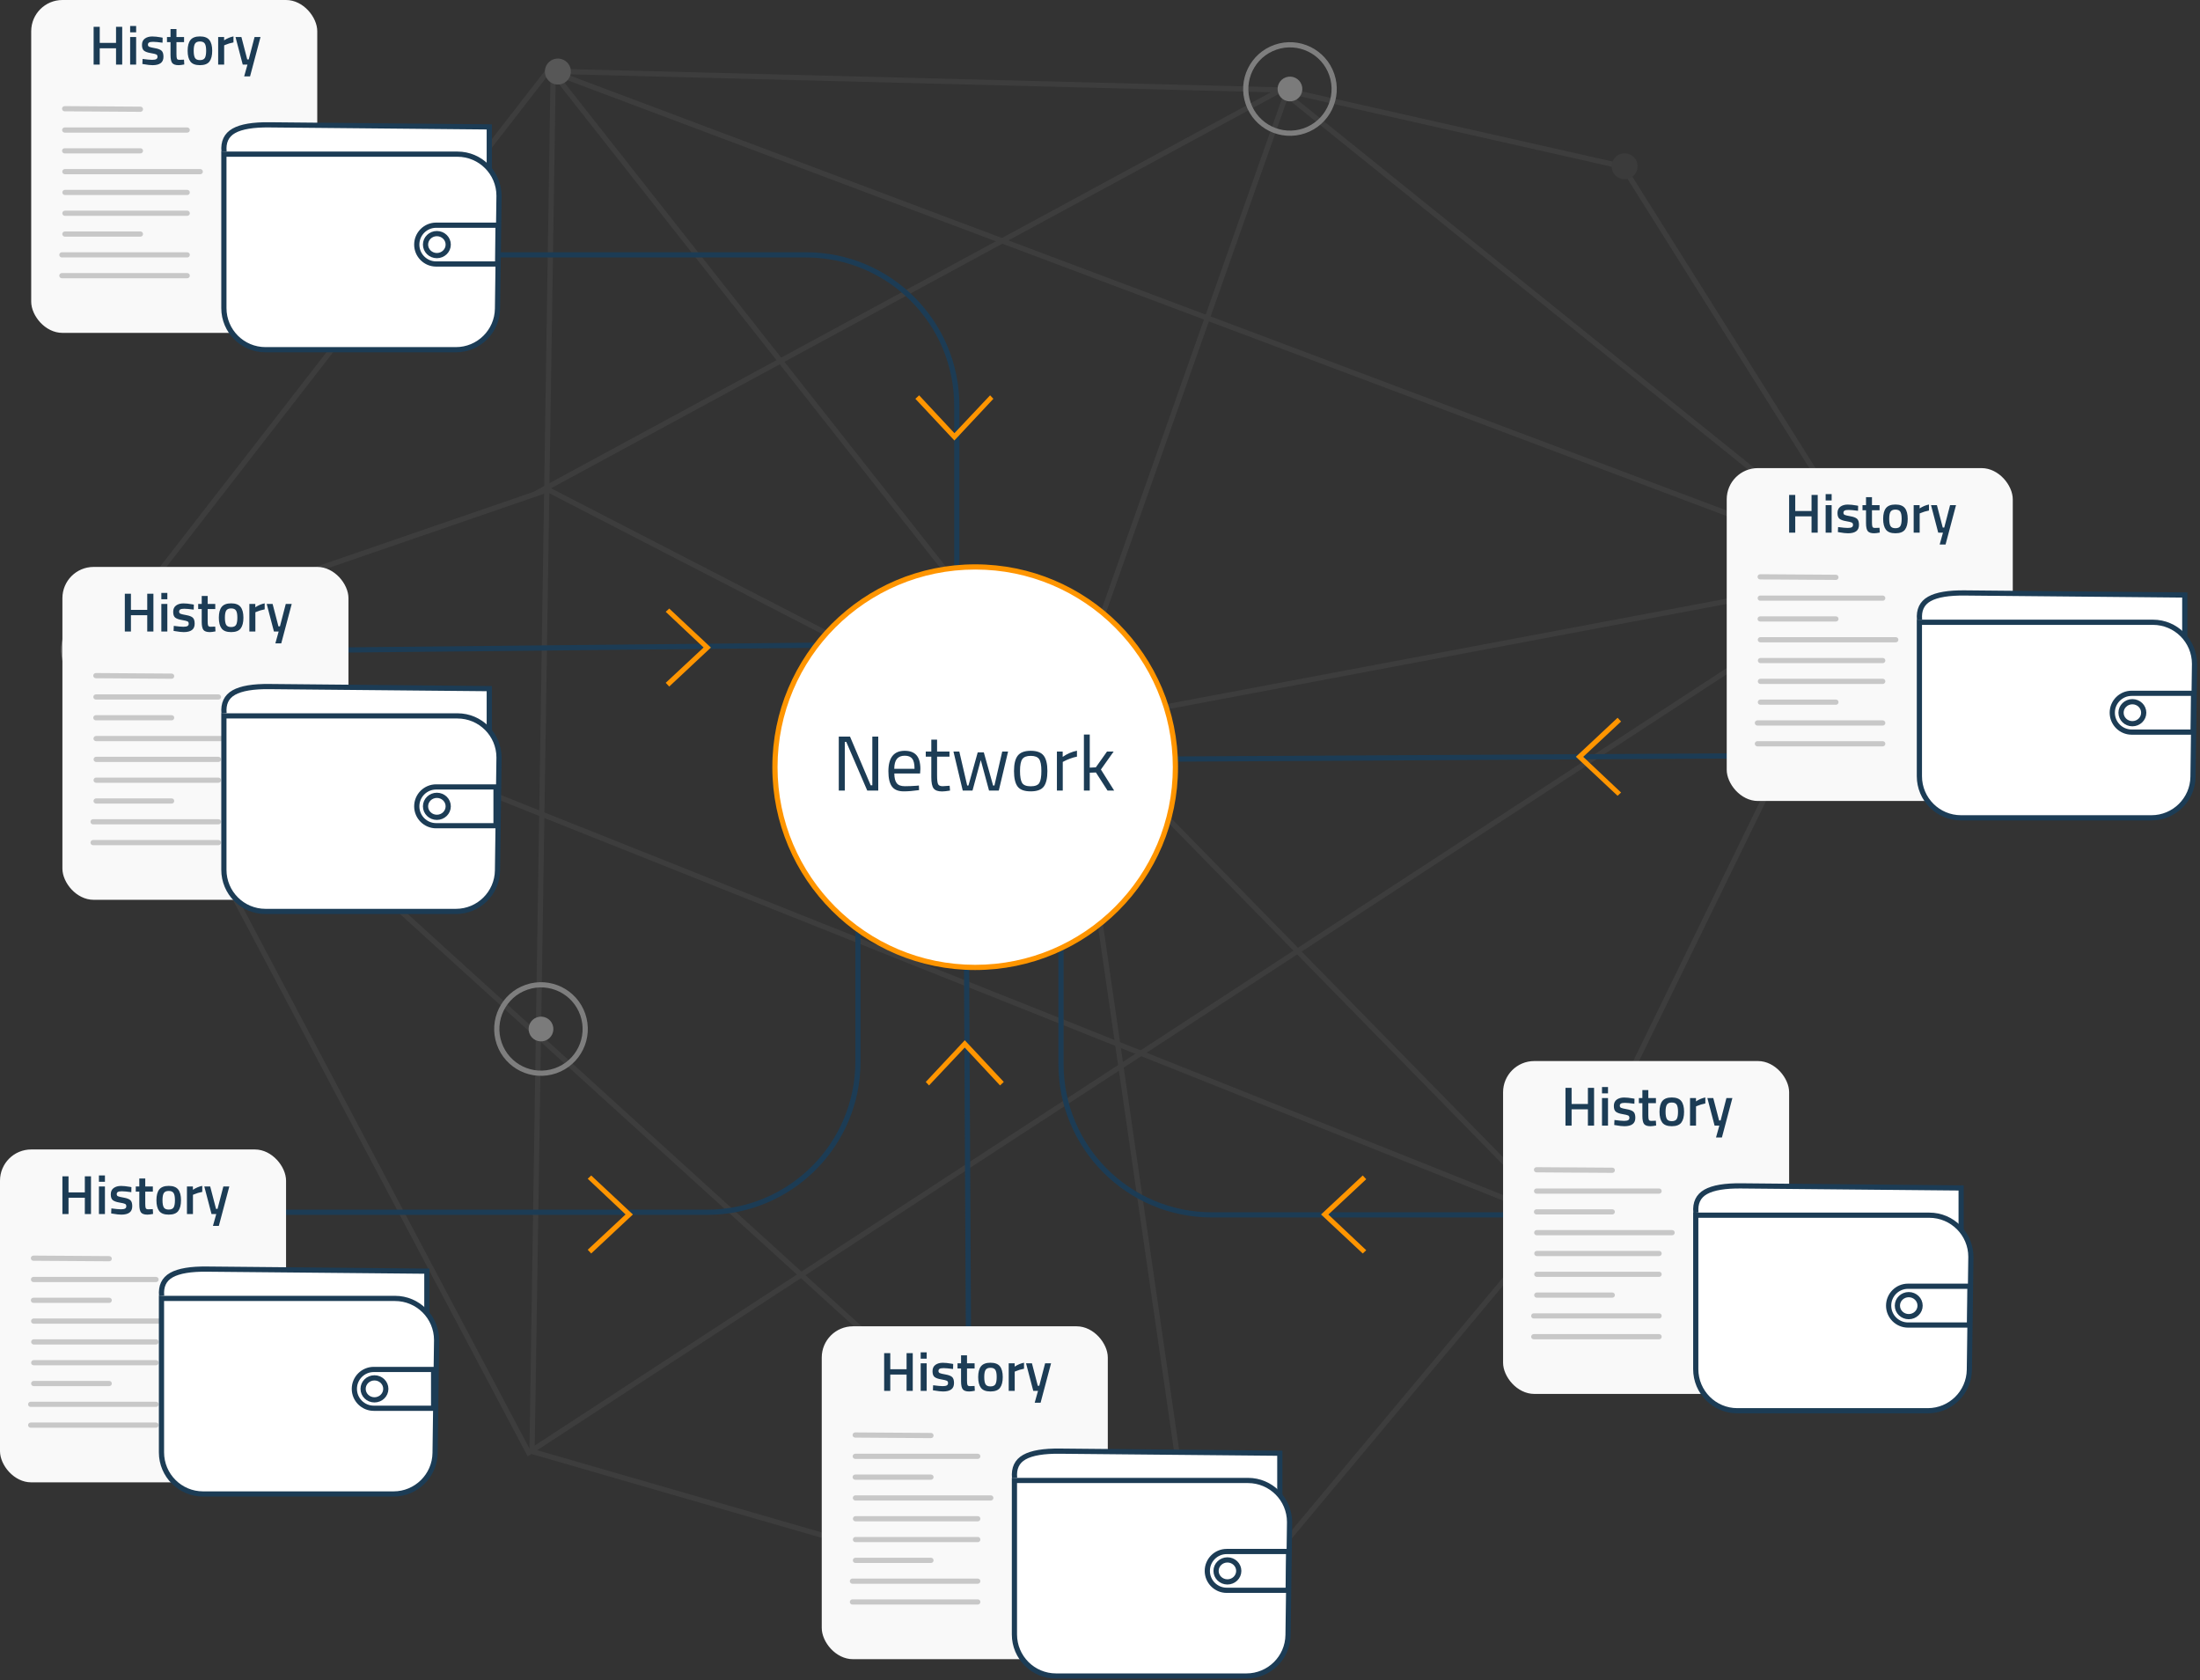 <?xml version="1.0" encoding="UTF-8"?>
<svg width="423px" height="323px" viewBox="0 0 423 323" version="1.1" xmlns="http://www.w3.org/2000/svg" xmlns:xlink="http://www.w3.org/1999/xlink">
    <rect x="0" y="0" width="423" height="323" fill="#333333" stroke="none"/>
    <!-- Generator: Sketch 49 (51002) - http://www.bohemiancoding.com/sketch -->
    <title>Illustration/ Understanding Bitcoin traceability</title>
    <desc>Created with Sketch.</desc>
    <defs></defs>
    <g id="Protect-your-privacy" stroke="none" stroke-width="1" fill="none" fill-rule="evenodd">
        <g id="22.01.18-Bitcoin.org_Protect-your-privacy-Desktop-1200px--" transform="translate(-250, -843)">
            <g id="//body" transform="translate(215, 668)">
                <g id="1">
                    <g id="Illustration/-Understanding-Bitcoin-traceability" transform="translate(0, 158)">
                        <g id="siatka" opacity="0.5" stroke-width="1" fill-rule="evenodd" transform="translate(239.771, 169.574) rotate(-199) translate(-239.771, -169.574) translate(66.271, 4.074)">
                            <g id="Group-8" opacity="0.2" transform="translate(12, 1)">
                                <path d="" id="Path-2" stroke="#979797"></path>
                                <polyline id="Path-5" stroke="#979797" points="327.307 250.73 300.262 78.266 0 153.762 156.025 176.619 189.311 1.385"></polyline>
                                <polyline id="Path-6" stroke="#979797" points="156.719 176.619 209.421 327.611 299.569 78.266"></polyline>
                                <polyline id="Path-8" stroke="#979797" points="156.719 178.004 76.973 278.434 208.727 327.611"></polyline>
                                <polyline id="Path-9" stroke="#979797" points="155.332 176.619 98.469 56.795 191.391 0.693"></polyline>
                                <polygon id="Path-10" stroke="#979797" points="78.359 279.127 20.832 243.557 0 154.455"></polygon>
                                <circle id="Oval-2" fill="#7B7B7B" cx="20.5" cy="243.5" r="2.5"></circle>
                                <polyline id="Path-11" stroke="#979797" points="299.569 78.266 188.271 0 326.613 252.115 210.114 328.303 0 154.455 98.469 56.102 325.92 252.115"></polyline>
                                <polyline id="Path-13" stroke="#979797" points="328 252.115 236.465 252.115 162.96 175.234"></polyline>
                                <path d="M76.973,279.127 L239.239,252.115" id="Path-14" stroke="#979797"></path>
                            </g>
                            <g id="dots" transform="translate(101, 49)">
                                <circle id="Oval-2" fill="#C4C4C4" cx="8.5" cy="8.5" r="2.38"></circle>
                                <circle id="Oval-2" stroke="#CACACA" cx="8.5" cy="8.5" r="8.5"></circle>
                            </g>
                            <g id="dots" transform="translate(330, 243)">
                                <circle id="Oval-2" fill="#C4C4C4" cx="8.5" cy="8.5" r="2.38"></circle>
                                <circle id="Oval-2" stroke="#CACACA" cx="8.5" cy="8.5" r="8.5"></circle>
                            </g>
                            <g id="dots" transform="translate(275, 147)">
                                <circle id="Oval-2" fill="#C4C4C4" cx="8.5" cy="8.5" r="2.38"></circle>
                                <circle id="Oval-2" stroke="#CACACA" cx="8.5" cy="8.5" r="8.5"></circle>
                            </g>
                            <g id="dots" transform="translate(80, 271)">
                                <circle id="Oval-2" fill="#C4C4C4" cx="8.5" cy="8.5" r="2.38"></circle>
                                <circle id="Oval-2" stroke="#CACACA" cx="8.5" cy="8.5" r="8.5"></circle>
                            </g>
                            <circle id="Oval-2" fill="#7B7B7B" cx="220.5" cy="328.5" r="2.5"></circle>
                            <circle id="Oval-2" fill="#7B7B7B" cx="200.5" cy="2.5" r="2.5"></circle>
                            <g id="Group-7" transform="translate(0, 143)">
                                <circle id="Oval-2" fill="#FF7E00" cx="12.5" cy="12.5" r="3.929"></circle>
                                <circle id="Oval-2" stroke="#FF7E00" cx="12.5" cy="12.5" r="12.5"></circle>
                            </g>
                        </g>
                        <path d="M220.848,202.973 L221.322,296.834" id="Path-42" stroke="#1C3C55" stroke-width="1"></path>
                        <polygon id="Path-41" fill="#1C3C55" fill-rule="nonzero" points="84.005 142.641 83.995 141.641 196.403 140.5 196.413 141.5"></polygon>
                        <path d="M77.433,66.5 L77.433,65.5 L189.964,65.5 C206.256,65.5 219.464,78.708 219.464,95 L219.464,133.783 L218.464,133.783 L218.464,95 C218.464,79.26 205.704,66.5 189.964,66.5 L77.433,66.5 Z" id="Path-40" fill="#1C3C55" fill-rule="nonzero"></path>
                        <path d="M328.779,200.04 C345.072,200.04 358.279,213.248 358.279,229.54 L358.279,259.115 L357.279,259.115 L357.279,229.54 C357.279,213.8 344.519,201.04 328.779,201.04 L238.5,201.04 L238.5,192 L239.5,192 L239.5,200.04 L328.779,200.04 Z" id="Path-40-Copy" fill="#1C3C55" fill-rule="nonzero" transform="translate(298.39, 225.558) scale(-1, -1) translate(-298.39, -225.558) "></path>
                        <path d="M83.944,192.5 L83.944,191.5 L170.964,191.5 C187.256,191.5 200.464,204.708 200.464,221 L200.464,250.575 L199.464,250.575 L199.464,221 C199.464,205.26 186.704,192.5 170.964,192.5 L83.944,192.5 Z" id="Path-40-Copy-2" fill="#1C3C55" fill-rule="nonzero" transform="translate(142.204, 221.037) scale(1, -1) translate(-142.204, -221.037) "></path>
                        <polygon id="Path-41" fill="#1C3C55" fill-rule="nonzero" points="224.996 163.641 224.99 162.641 426.94 161.5 426.945 162.5"></polygon>
                        <circle id="Oval-2-Copy-6" fill="#FFFFFF" fill-rule="evenodd" cx="222.5" cy="164.5" r="38.5"></circle>
                        <path d="M222.5,203.5 C200.961,203.5 183.5,186.039 183.5,164.5 C183.5,142.961 200.961,125.5 222.5,125.5 C244.039,125.5 261.5,142.961 261.5,164.5 C261.5,186.039 244.039,203.5 222.5,203.5 Z M222.5,202.5 C243.487,202.5 260.5,185.487 260.5,164.5 C260.5,143.513 243.487,126.5 222.5,126.5 C201.513,126.5 184.5,143.513 184.5,164.5 C184.5,185.487 201.513,202.5 222.5,202.5 Z" id="Oval-2-Copy-6" fill="#FF9500" fill-rule="nonzero"></path>
                        <path d="M196.275,169 L196.275,158.62 L198.435,158.62 L202.41,167.98 L202.725,167.98 L202.725,158.62 L203.865,158.62 L203.865,169 L201.75,169 L197.715,159.64 L197.43,159.64 L197.43,169 L196.275,169 Z M211.245,168.07 L211.68,168.025 L211.71,168.91 C210.57,169.07 209.595,169.15 208.785,169.15 C207.705,169.15 206.94,168.838 206.49,168.213 C206.04,167.587 205.815,166.615 205.815,165.295 C205.815,162.665 206.86,161.35 208.95,161.35 C209.96,161.35 210.715,161.632 211.215,162.197 C211.715,162.763 211.965,163.65 211.965,164.86 L211.905,165.715 L206.955,165.715 C206.955,166.545 207.105,167.16 207.405,167.56 C207.705,167.96 208.227,168.16 208.972,168.16 C209.718,168.16 210.475,168.13 211.245,168.07 Z M210.84,164.815 C210.84,163.895 210.693,163.245 210.398,162.865 C210.102,162.485 209.623,162.295 208.958,162.295 C208.292,162.295 207.793,162.495 207.458,162.895 C207.122,163.295 206.95,163.935 206.94,164.815 L210.84,164.815 Z M217.56,162.475 L215.175,162.475 L215.175,166.06 C215.175,166.92 215.237,167.485 215.363,167.755 C215.488,168.025 215.785,168.16 216.255,168.16 L217.59,168.07 L217.665,169 C216.995,169.11 216.485,169.165 216.135,169.165 C215.355,169.165 214.815,168.975 214.515,168.595 C214.215,168.215 214.065,167.49 214.065,166.42 L214.065,162.475 L213,162.475 L213,161.5 L214.065,161.5 L214.065,159.205 L215.175,159.205 L215.175,161.5 L217.56,161.5 L217.56,162.475 Z M218.325,161.5 L219.45,161.5 L220.965,168.025 L221.205,168.025 L222.99,161.65 L224.16,161.65 L225.945,168.025 L226.2,168.025 L227.7,161.5 L228.825,161.5 L227.04,169 L225.165,169 L223.575,163.135 L221.985,169 L220.11,169 L218.325,161.5 Z M229.965,165.235 C229.965,163.865 230.21,162.875 230.7,162.265 C231.19,161.655 232.017,161.35 233.183,161.35 C234.348,161.35 235.172,161.655 235.657,162.265 C236.143,162.875 236.385,163.865 236.385,165.235 C236.385,166.605 236.155,167.6 235.695,168.22 C235.235,168.84 234.395,169.15 233.175,169.15 C231.955,169.15 231.115,168.84 230.655,168.22 C230.195,167.6 229.965,166.605 229.965,165.235 Z M231.12,165.22 C231.12,166.31 231.252,167.075 231.518,167.515 C231.783,167.955 232.337,168.175 233.183,168.175 C234.028,168.175 234.58,167.958 234.84,167.523 C235.1,167.087 235.23,166.32 235.23,165.22 C235.23,164.12 235.085,163.363 234.795,162.947 C234.505,162.532 233.968,162.325 233.183,162.325 C232.397,162.325 231.858,162.532 231.562,162.947 C231.267,163.363 231.12,164.12 231.12,165.22 Z M238.215,169 L238.215,161.5 L239.325,161.5 L239.325,162.52 C240.195,161.92 241.11,161.525 242.07,161.335 L242.07,162.475 C241.65,162.555 241.213,162.68 240.757,162.85 C240.302,163.02 239.955,163.17 239.715,163.3 L239.34,163.495 L239.34,169 L238.215,169 Z M244.53,169 L243.405,169 L243.405,158.23 L244.53,158.23 L244.53,164.59 L245.7,164.53 L247.845,161.5 L249.12,161.5 L246.675,164.95 L249.225,169 L247.95,169 L245.715,165.52 L244.53,165.565 L244.53,169 Z" id="Network" fill="#1C3C55" fill-rule="evenodd"></path>
                        <g id="Group-4" stroke-width="1" fill-rule="evenodd" transform="translate(47, 126)">
                            <g id="history">
                                <rect id="Rectangle" fill="#F9F9F9" x="0" y="0" width="55" height="64" rx="6"></rect>
                                <path d="M16.31,12.414 L16.31,9.279 L13.176,9.279 L13.176,12.414 L12,12.414 L12,5.159 L13.176,5.159 L13.176,8.251 L16.31,8.251 L16.31,5.159 L17.497,5.159 L17.497,12.414 L16.31,12.414 Z M19.022,12.414 L19.022,7.118 L20.176,7.118 L20.176,12.414 L19.022,12.414 Z M19.022,6.218 L19.022,5 L20.176,5 L20.176,6.218 L19.022,6.218 Z M25.249,8.209 C24.416,8.096 23.812,8.04 23.438,8.04 C23.064,8.04 22.804,8.084 22.66,8.172 C22.515,8.26 22.442,8.4 22.442,8.59 C22.442,8.781 22.522,8.915 22.681,8.993 C22.84,9.07 23.214,9.16 23.803,9.263 C24.393,9.365 24.811,9.526 25.058,9.745 C25.306,9.964 25.429,10.352 25.429,10.91 C25.429,11.467 25.251,11.877 24.894,12.138 C24.538,12.399 24.017,12.53 23.332,12.53 C22.901,12.53 22.358,12.47 21.701,12.35 L21.373,12.297 L21.415,11.333 C22.262,11.446 22.873,11.503 23.247,11.503 C23.622,11.503 23.888,11.457 24.047,11.365 C24.206,11.273 24.285,11.121 24.285,10.91 C24.285,10.698 24.209,10.551 24.058,10.47 C23.906,10.389 23.542,10.301 22.967,10.205 C22.391,10.11 21.969,9.96 21.701,9.755 C21.433,9.55 21.299,9.176 21.299,8.633 C21.299,8.089 21.484,7.683 21.855,7.415 C22.225,7.146 22.7,7.012 23.279,7.012 C23.731,7.012 24.285,7.069 24.942,7.182 L25.27,7.245 L25.249,8.209 Z M29.39,8.103 L27.929,8.103 L27.929,10.433 C27.929,10.864 27.96,11.15 28.024,11.291 C28.087,11.432 28.25,11.503 28.511,11.503 L29.379,11.471 L29.432,12.392 C28.959,12.484 28.599,12.53 28.352,12.53 C27.752,12.53 27.341,12.392 27.118,12.117 C26.896,11.842 26.785,11.323 26.785,10.56 L26.785,8.103 L26.107,8.103 L26.107,7.118 L26.785,7.118 L26.785,5.582 L27.929,5.582 L27.929,7.118 L29.39,7.118 L29.39,8.103 Z M30.619,7.69 C30.986,7.231 31.593,7.002 32.44,7.002 C33.287,7.002 33.893,7.231 34.256,7.69 C34.62,8.149 34.802,8.837 34.802,9.755 C34.802,10.673 34.625,11.365 34.272,11.831 C33.919,12.297 33.309,12.53 32.44,12.53 C31.572,12.53 30.961,12.297 30.608,11.831 C30.255,11.365 30.078,10.673 30.078,9.755 C30.078,8.837 30.258,8.149 30.619,7.69 Z M31.487,11.132 C31.649,11.414 31.967,11.556 32.44,11.556 C32.913,11.556 33.231,11.414 33.393,11.132 C33.556,10.85 33.637,10.387 33.637,9.745 C33.637,9.102 33.55,8.647 33.377,8.378 C33.204,8.11 32.892,7.976 32.44,7.976 C31.988,7.976 31.676,8.11 31.503,8.378 C31.33,8.647 31.243,9.102 31.243,9.745 C31.243,10.387 31.325,10.85 31.487,11.132 Z M35.946,12.414 L35.946,7.118 L37.09,7.118 L37.09,7.754 C37.69,7.365 38.29,7.115 38.89,7.002 L38.89,8.156 C38.283,8.276 37.764,8.431 37.333,8.622 L37.1,8.717 L37.1,12.414 L35.946,12.414 Z M39.282,7.118 L40.415,7.118 L41.538,11.429 L41.824,11.429 L42.946,7.118 L44.09,7.118 L42.078,14.691 L40.945,14.691 L41.58,12.414 L40.669,12.414 L39.282,7.118 Z" id="History" fill="#1C3C55"></path>
                                <g id="Group" transform="translate(19, 36.5) scale(-1, 1) translate(-19, -36.5) translate(5, 19)" fill="#979797" fill-rule="nonzero" opacity="0.5">
                                    <path d="M3,6.5 C2.724,6.5 2.5,6.276 2.5,6 C2.5,5.724 2.724,5.5 3,5.5 L26.557,5.5 C26.833,5.5 27.057,5.724 27.057,6 C27.057,6.276 26.833,6.5 26.557,6.5 L3,6.5 Z" id="Path-39"></path>
                                    <path d="M3,30.5 C2.724,30.5 2.5,30.276 2.5,30 C2.5,29.724 2.724,29.5 3,29.5 L27.102,29.5 C27.378,29.5 27.602,29.724 27.602,30 C27.602,30.276 27.378,30.5 27.102,30.5 L3,30.5 Z" id="Path-39-Copy-4"></path>
                                    <path d="M3,18.5 C2.724,18.5 2.5,18.276 2.5,18 C2.5,17.724 2.724,17.5 3,17.5 L26.511,17.5 C26.787,17.5 27.011,17.724 27.011,18 C27.011,18.276 26.787,18.5 26.511,18.5 L3,18.5 Z" id="Path-39-Copy"></path>
                                    <path d="M3,34.5 C2.724,34.5 2.5,34.276 2.5,34 C2.5,33.724 2.724,33.5 3,33.5 L27.102,33.5 C27.378,33.5 27.602,33.724 27.602,34 C27.602,34.276 27.378,34.5 27.102,34.5 L3,34.5 Z" id="Path-39-Copy-6"></path>
                                    <path d="M3,22.5 C2.724,22.5 2.5,22.276 2.5,22 C2.5,21.724 2.724,21.5 3,21.5 L26.517,21.5 C26.794,21.5 27.017,21.724 27.017,22 C27.017,22.276 26.794,22.5 26.517,22.5 L3,22.5 Z" id="Path-39-Copy-2"></path>
                                    <path d="M12,10.5 C11.724,10.5 11.5,10.276 11.5,10 C11.5,9.724 11.724,9.5 12,9.5 L26.57,9.5 C26.846,9.5 27.07,9.724 27.07,10 C27.07,10.276 26.846,10.5 26.57,10.5 L12,10.5 Z" id="Path-39"></path>
                                    <path d="M12.003,2.5 C11.727,2.502 11.502,2.279 11.5,2.003 C11.498,1.727 11.721,1.502 11.997,1.5 L26.567,1.403 C26.844,1.401 27.069,1.623 27.071,1.899 C27.073,2.175 26.85,2.401 26.574,2.403 L12.003,2.5 Z" id="Path-39-Copy-5"></path>
                                    <path d="M12,26.5 C11.724,26.5 11.5,26.276 11.5,26 C11.5,25.724 11.724,25.5 12,25.5 L26.523,25.5 C26.8,25.5 27.023,25.724 27.023,26 C27.023,26.276 26.8,26.5 26.523,26.5 L12,26.5 Z" id="Path-39-Copy-3"></path>
                                    <path d="M0.495,14.5 C0.219,14.5 -0.005,14.276 -0.005,14 C-0.005,13.724 0.219,13.5 0.495,13.5 L26.528,13.5 C26.804,13.5 27.028,13.724 27.028,14 C27.028,14.276 26.804,14.5 26.528,14.5 L0.495,14.5 Z" id="Path-39"></path>
                                </g>
                            </g>
                            <g id="portfel-lewy-copy" transform="translate(57.5, 45) scale(-1, 1) translate(-57.5, -45) translate(30, 23)">
                                <path d="M2.926,8.459 L2.926,0.398 L45.15,0.003 C48.311,-0.038 50.608,0.345 52.039,1.151 C53.47,1.957 54.099,3.291 53.924,5.152" id="Path-97" stroke="#1C3C55" fill="#FFFFFF"></path>
                                <path d="M1.052,13.747 L1.343,35.344 C1.402,39.72 4.966,43.236 9.342,43.236 L45.953,43.236 C50.371,43.236 53.953,39.654 53.953,35.236 L53.953,5.639 L9.051,5.639 C4.633,5.639 1.051,9.221 1.051,13.639 C1.051,13.675 1.051,13.711 1.052,13.747 Z" id="Path-96" fill="#FFFFFF"></path>
                                <path d="M0.552,13.754 C0.551,8.945 4.357,5.139 9.051,5.139 L54.453,5.139 L54.453,35.236 C54.453,39.93 50.647,43.736 45.953,43.736 L9.342,43.736 C4.693,43.736 0.906,40 0.843,35.351 L0.552,13.754 Z M9.051,6.139 C4.909,6.139 1.551,9.497 1.551,13.639 C1.551,13.673 1.649,20.906 1.843,35.337 C1.898,39.439 5.24,42.736 9.342,42.736 L45.953,42.736 C50.095,42.736 53.453,39.378 53.453,35.236 L53.453,6.139 L9.051,6.139 Z" id="Path-96" fill="#1C3C55" fill-rule="nonzero"></path>
                                <g id="Group-3" transform="translate(8.867, 22.757) rotate(180) translate(-8.867, -22.757) translate(0.367, 18.257)" stroke="#1C3C55">
                                    <path d="M0.5,0.5 L0.5,7.959 L12.01,7.959 C14.07,7.959 15.74,6.289 15.74,4.23 C15.74,2.17 14.07,0.5 12.01,0.5 L0.5,0.5 Z" id="Rectangle-9" transform="translate(8.12, 4.23) rotate(180) translate(-8.12, -4.23) "></path>
                                    <ellipse id="Oval" cx="4.365" cy="4.23" rx="2.182" ry="2.115"></ellipse>
                                </g>
                            </g>
                        </g>
                        <g id="Group-4-Copy-2" stroke-width="1" fill-rule="evenodd" transform="translate(35, 238)">
                            <g id="history">
                                <rect id="Rectangle" fill="#F9F9F9" x="0" y="0" width="55" height="64" rx="6"></rect>
                                <path d="M16.31,12.414 L16.31,9.279 L13.176,9.279 L13.176,12.414 L12,12.414 L12,5.159 L13.176,5.159 L13.176,8.251 L16.31,8.251 L16.31,5.159 L17.497,5.159 L17.497,12.414 L16.31,12.414 Z M19.022,12.414 L19.022,7.118 L20.176,7.118 L20.176,12.414 L19.022,12.414 Z M19.022,6.218 L19.022,5 L20.176,5 L20.176,6.218 L19.022,6.218 Z M25.249,8.209 C24.416,8.096 23.812,8.04 23.438,8.04 C23.064,8.04 22.804,8.084 22.66,8.172 C22.515,8.26 22.442,8.4 22.442,8.59 C22.442,8.781 22.522,8.915 22.681,8.993 C22.84,9.07 23.214,9.16 23.803,9.263 C24.393,9.365 24.811,9.526 25.058,9.745 C25.306,9.964 25.429,10.352 25.429,10.91 C25.429,11.467 25.251,11.877 24.894,12.138 C24.538,12.399 24.017,12.53 23.332,12.53 C22.901,12.53 22.358,12.47 21.701,12.35 L21.373,12.297 L21.415,11.333 C22.262,11.446 22.873,11.503 23.247,11.503 C23.622,11.503 23.888,11.457 24.047,11.365 C24.206,11.273 24.285,11.121 24.285,10.91 C24.285,10.698 24.209,10.551 24.058,10.47 C23.906,10.389 23.542,10.301 22.967,10.205 C22.391,10.11 21.969,9.96 21.701,9.755 C21.433,9.55 21.299,9.176 21.299,8.633 C21.299,8.089 21.484,7.683 21.855,7.415 C22.225,7.146 22.7,7.012 23.279,7.012 C23.731,7.012 24.285,7.069 24.942,7.182 L25.27,7.245 L25.249,8.209 Z M29.39,8.103 L27.929,8.103 L27.929,10.433 C27.929,10.864 27.96,11.15 28.024,11.291 C28.087,11.432 28.25,11.503 28.511,11.503 L29.379,11.471 L29.432,12.392 C28.959,12.484 28.599,12.53 28.352,12.53 C27.752,12.53 27.341,12.392 27.118,12.117 C26.896,11.842 26.785,11.323 26.785,10.56 L26.785,8.103 L26.107,8.103 L26.107,7.118 L26.785,7.118 L26.785,5.582 L27.929,5.582 L27.929,7.118 L29.39,7.118 L29.39,8.103 Z M30.619,7.69 C30.986,7.231 31.593,7.002 32.44,7.002 C33.287,7.002 33.893,7.231 34.256,7.69 C34.62,8.149 34.802,8.837 34.802,9.755 C34.802,10.673 34.625,11.365 34.272,11.831 C33.919,12.297 33.309,12.53 32.44,12.53 C31.572,12.53 30.961,12.297 30.608,11.831 C30.255,11.365 30.078,10.673 30.078,9.755 C30.078,8.837 30.258,8.149 30.619,7.69 Z M31.487,11.132 C31.649,11.414 31.967,11.556 32.44,11.556 C32.913,11.556 33.231,11.414 33.393,11.132 C33.556,10.85 33.637,10.387 33.637,9.745 C33.637,9.102 33.55,8.647 33.377,8.378 C33.204,8.11 32.892,7.976 32.44,7.976 C31.988,7.976 31.676,8.11 31.503,8.378 C31.33,8.647 31.243,9.102 31.243,9.745 C31.243,10.387 31.325,10.85 31.487,11.132 Z M35.946,12.414 L35.946,7.118 L37.09,7.118 L37.09,7.754 C37.69,7.365 38.29,7.115 38.89,7.002 L38.89,8.156 C38.283,8.276 37.764,8.431 37.333,8.622 L37.1,8.717 L37.1,12.414 L35.946,12.414 Z M39.282,7.118 L40.415,7.118 L41.538,11.429 L41.824,11.429 L42.946,7.118 L44.09,7.118 L42.078,14.691 L40.945,14.691 L41.58,12.414 L40.669,12.414 L39.282,7.118 Z" id="History" fill="#1C3C55"></path>
                                <g id="Group" transform="translate(19, 36.5) scale(-1, 1) translate(-19, -36.5) translate(5, 19)" fill="#979797" fill-rule="nonzero" opacity="0.5">
                                    <path d="M3,6.5 C2.724,6.5 2.5,6.276 2.5,6 C2.5,5.724 2.724,5.5 3,5.5 L26.557,5.5 C26.833,5.5 27.057,5.724 27.057,6 C27.057,6.276 26.833,6.5 26.557,6.5 L3,6.5 Z" id="Path-39"></path>
                                    <path d="M3,30.5 C2.724,30.5 2.5,30.276 2.5,30 C2.5,29.724 2.724,29.5 3,29.5 L27.102,29.5 C27.378,29.5 27.602,29.724 27.602,30 C27.602,30.276 27.378,30.5 27.102,30.5 L3,30.5 Z" id="Path-39-Copy-4"></path>
                                    <path d="M3,18.5 C2.724,18.5 2.5,18.276 2.5,18 C2.5,17.724 2.724,17.5 3,17.5 L26.511,17.5 C26.787,17.5 27.011,17.724 27.011,18 C27.011,18.276 26.787,18.5 26.511,18.5 L3,18.5 Z" id="Path-39-Copy"></path>
                                    <path d="M3,34.5 C2.724,34.5 2.5,34.276 2.5,34 C2.5,33.724 2.724,33.5 3,33.5 L27.102,33.5 C27.378,33.5 27.602,33.724 27.602,34 C27.602,34.276 27.378,34.5 27.102,34.5 L3,34.5 Z" id="Path-39-Copy-6"></path>
                                    <path d="M3,22.5 C2.724,22.5 2.5,22.276 2.5,22 C2.5,21.724 2.724,21.5 3,21.5 L26.517,21.5 C26.794,21.5 27.017,21.724 27.017,22 C27.017,22.276 26.794,22.5 26.517,22.5 L3,22.5 Z" id="Path-39-Copy-2"></path>
                                    <path d="M12,10.5 C11.724,10.5 11.5,10.276 11.5,10 C11.5,9.724 11.724,9.5 12,9.5 L26.57,9.5 C26.846,9.5 27.07,9.724 27.07,10 C27.07,10.276 26.846,10.5 26.57,10.5 L12,10.5 Z" id="Path-39"></path>
                                    <path d="M12.003,2.5 C11.727,2.502 11.502,2.279 11.5,2.003 C11.498,1.727 11.721,1.502 11.997,1.5 L26.567,1.403 C26.844,1.401 27.069,1.623 27.071,1.899 C27.073,2.175 26.85,2.401 26.574,2.403 L12.003,2.5 Z" id="Path-39-Copy-5"></path>
                                    <path d="M12,26.5 C11.724,26.5 11.5,26.276 11.5,26 C11.5,25.724 11.724,25.5 12,25.5 L26.523,25.5 C26.8,25.5 27.023,25.724 27.023,26 C27.023,26.276 26.8,26.5 26.523,26.5 L12,26.5 Z" id="Path-39-Copy-3"></path>
                                    <path d="M0.495,14.5 C0.219,14.5 -0.005,14.276 -0.005,14 C-0.005,13.724 0.219,13.5 0.495,13.5 L26.528,13.5 C26.804,13.5 27.028,13.724 27.028,14 C27.028,14.276 26.804,14.5 26.528,14.5 L0.495,14.5 Z" id="Path-39"></path>
                                </g>
                            </g>
                            <g id="portfel-lewy-copy" transform="translate(57.5, 45) scale(-1, 1) translate(-57.5, -45) translate(30, 23)">
                                <path d="M2.926,8.459 L2.926,0.398 L45.15,0.003 C48.311,-0.038 50.608,0.345 52.039,1.151 C53.47,1.957 54.099,3.291 53.924,5.152" id="Path-97" stroke="#1C3C55" fill="#FFFFFF"></path>
                                <path d="M1.052,13.747 L1.343,35.344 C1.402,39.72 4.966,43.236 9.342,43.236 L45.953,43.236 C50.371,43.236 53.953,39.654 53.953,35.236 L53.953,5.639 L9.051,5.639 C4.633,5.639 1.051,9.221 1.051,13.639 C1.051,13.675 1.051,13.711 1.052,13.747 Z" id="Path-96" fill="#FFFFFF"></path>
                                <path d="M0.552,13.754 C0.551,8.945 4.357,5.139 9.051,5.139 L54.453,5.139 L54.453,35.236 C54.453,39.93 50.647,43.736 45.953,43.736 L9.342,43.736 C4.693,43.736 0.906,40 0.843,35.351 L0.552,13.754 Z M9.051,6.139 C4.909,6.139 1.551,9.497 1.551,13.639 C1.551,13.673 1.649,20.906 1.843,35.337 C1.898,39.439 5.24,42.736 9.342,42.736 L45.953,42.736 C50.095,42.736 53.453,39.378 53.453,35.236 L53.453,6.139 L9.051,6.139 Z" id="Path-96" fill="#1C3C55" fill-rule="nonzero"></path>
                                <g id="Group-3" transform="translate(8.867, 22.757) rotate(180) translate(-8.867, -22.757) translate(0.367, 18.257)" stroke="#1C3C55">
                                    <path d="M0.5,0.5 L0.5,7.959 L12.01,7.959 C14.07,7.959 15.74,6.289 15.74,4.23 C15.74,2.17 14.07,0.5 12.01,0.5 L0.5,0.5 Z" id="Rectangle-9" transform="translate(8.12, 4.23) rotate(180) translate(-8.12, -4.23) "></path>
                                    <ellipse id="Oval" cx="4.365" cy="4.23" rx="2.182" ry="2.115"></ellipse>
                                </g>
                            </g>
                        </g>
                        <g id="Group-5" stroke-width="1" fill-rule="evenodd" transform="translate(41, 17)">
                            <g id="history-copy-3">
                                <rect id="Rectangle" fill="#F9F9F9" x="0" y="0" width="55" height="64" rx="6"></rect>
                                <path d="M16.31,12.414 L16.31,9.279 L13.176,9.279 L13.176,12.414 L12,12.414 L12,5.159 L13.176,5.159 L13.176,8.251 L16.31,8.251 L16.31,5.159 L17.497,5.159 L17.497,12.414 L16.31,12.414 Z M19.022,12.414 L19.022,7.118 L20.176,7.118 L20.176,12.414 L19.022,12.414 Z M19.022,6.218 L19.022,5 L20.176,5 L20.176,6.218 L19.022,6.218 Z M25.249,8.209 C24.416,8.096 23.812,8.04 23.438,8.04 C23.064,8.04 22.804,8.084 22.66,8.172 C22.515,8.26 22.442,8.4 22.442,8.59 C22.442,8.781 22.522,8.915 22.681,8.993 C22.84,9.07 23.214,9.16 23.803,9.263 C24.393,9.365 24.811,9.526 25.058,9.745 C25.306,9.964 25.429,10.352 25.429,10.91 C25.429,11.467 25.251,11.877 24.894,12.138 C24.538,12.399 24.017,12.53 23.332,12.53 C22.901,12.53 22.358,12.47 21.701,12.35 L21.373,12.297 L21.415,11.333 C22.262,11.446 22.873,11.503 23.247,11.503 C23.622,11.503 23.888,11.457 24.047,11.365 C24.206,11.273 24.285,11.121 24.285,10.91 C24.285,10.698 24.209,10.551 24.058,10.47 C23.906,10.389 23.542,10.301 22.967,10.205 C22.391,10.11 21.969,9.96 21.701,9.755 C21.433,9.55 21.299,9.176 21.299,8.633 C21.299,8.089 21.484,7.683 21.855,7.415 C22.225,7.146 22.7,7.012 23.279,7.012 C23.731,7.012 24.285,7.069 24.942,7.182 L25.27,7.245 L25.249,8.209 Z M29.39,8.103 L27.929,8.103 L27.929,10.433 C27.929,10.864 27.96,11.15 28.024,11.291 C28.087,11.432 28.25,11.503 28.511,11.503 L29.379,11.471 L29.432,12.392 C28.959,12.484 28.599,12.53 28.352,12.53 C27.752,12.53 27.341,12.392 27.118,12.117 C26.896,11.842 26.785,11.323 26.785,10.56 L26.785,8.103 L26.107,8.103 L26.107,7.118 L26.785,7.118 L26.785,5.582 L27.929,5.582 L27.929,7.118 L29.39,7.118 L29.39,8.103 Z M30.619,7.69 C30.986,7.231 31.593,7.002 32.44,7.002 C33.287,7.002 33.893,7.231 34.256,7.69 C34.62,8.149 34.802,8.837 34.802,9.755 C34.802,10.673 34.625,11.365 34.272,11.831 C33.919,12.297 33.309,12.53 32.44,12.53 C31.572,12.53 30.961,12.297 30.608,11.831 C30.255,11.365 30.078,10.673 30.078,9.755 C30.078,8.837 30.258,8.149 30.619,7.69 Z M31.487,11.132 C31.649,11.414 31.967,11.556 32.44,11.556 C32.913,11.556 33.231,11.414 33.393,11.132 C33.556,10.85 33.637,10.387 33.637,9.745 C33.637,9.102 33.55,8.647 33.377,8.378 C33.204,8.11 32.892,7.976 32.44,7.976 C31.988,7.976 31.676,8.11 31.503,8.378 C31.33,8.647 31.243,9.102 31.243,9.745 C31.243,10.387 31.325,10.85 31.487,11.132 Z M35.946,12.414 L35.946,7.118 L37.09,7.118 L37.09,7.754 C37.69,7.365 38.29,7.115 38.89,7.002 L38.89,8.156 C38.283,8.276 37.764,8.431 37.333,8.622 L37.1,8.717 L37.1,12.414 L35.946,12.414 Z M39.282,7.118 L40.415,7.118 L41.538,11.429 L41.824,11.429 L42.946,7.118 L44.09,7.118 L42.078,14.691 L40.945,14.691 L41.58,12.414 L40.669,12.414 L39.282,7.118 Z" id="History" fill="#1C3C55"></path>
                                <g id="Group" transform="translate(19, 36.5) scale(-1, 1) translate(-19, -36.5) translate(5, 19)" fill="#979797" fill-rule="nonzero" opacity="0.5">
                                    <path d="M3,6.5 C2.724,6.5 2.5,6.276 2.5,6 C2.5,5.724 2.724,5.5 3,5.5 L26.557,5.5 C26.833,5.5 27.057,5.724 27.057,6 C27.057,6.276 26.833,6.5 26.557,6.5 L3,6.5 Z" id="Path-39"></path>
                                    <path d="M3,30.5 C2.724,30.5 2.5,30.276 2.5,30 C2.5,29.724 2.724,29.5 3,29.5 L27.102,29.5 C27.378,29.5 27.602,29.724 27.602,30 C27.602,30.276 27.378,30.5 27.102,30.5 L3,30.5 Z" id="Path-39-Copy-4"></path>
                                    <path d="M3,18.5 C2.724,18.5 2.5,18.276 2.5,18 C2.5,17.724 2.724,17.5 3,17.5 L26.511,17.5 C26.787,17.5 27.011,17.724 27.011,18 C27.011,18.276 26.787,18.5 26.511,18.5 L3,18.5 Z" id="Path-39-Copy"></path>
                                    <path d="M3,34.5 C2.724,34.5 2.5,34.276 2.5,34 C2.5,33.724 2.724,33.5 3,33.5 L27.102,33.5 C27.378,33.5 27.602,33.724 27.602,34 C27.602,34.276 27.378,34.5 27.102,34.5 L3,34.5 Z" id="Path-39-Copy-6"></path>
                                    <path d="M3,22.5 C2.724,22.5 2.5,22.276 2.5,22 C2.5,21.724 2.724,21.5 3,21.5 L26.517,21.5 C26.794,21.5 27.017,21.724 27.017,22 C27.017,22.276 26.794,22.5 26.517,22.5 L3,22.5 Z" id="Path-39-Copy-2"></path>
                                    <path d="M12,10.5 C11.724,10.5 11.5,10.276 11.5,10 C11.5,9.724 11.724,9.5 12,9.5 L26.57,9.5 C26.846,9.5 27.07,9.724 27.07,10 C27.07,10.276 26.846,10.5 26.57,10.5 L12,10.5 Z" id="Path-39"></path>
                                    <path d="M12.003,2.5 C11.727,2.502 11.502,2.279 11.5,2.003 C11.498,1.727 11.721,1.502 11.997,1.5 L26.567,1.403 C26.844,1.401 27.069,1.623 27.071,1.899 C27.073,2.175 26.85,2.401 26.574,2.403 L12.003,2.5 Z" id="Path-39-Copy-5"></path>
                                    <path d="M12,26.5 C11.724,26.5 11.5,26.276 11.5,26 C11.5,25.724 11.724,25.5 12,25.5 L26.523,25.5 C26.8,25.5 27.023,25.724 27.023,26 C27.023,26.276 26.8,26.5 26.523,26.5 L12,26.5 Z" id="Path-39-Copy-3"></path>
                                    <path d="M0.495,14.5 C0.219,14.5 -0.005,14.276 -0.005,14 C-0.005,13.724 0.219,13.5 0.495,13.5 L26.528,13.5 C26.804,13.5 27.028,13.724 27.028,14 C27.028,14.276 26.804,14.5 26.528,14.5 L0.495,14.5 Z" id="Path-39"></path>
                                </g>
                            </g>
                            <g id="portfel-lewy-copy" transform="translate(63.5, 46) scale(-1, 1) translate(-63.5, -46) translate(36, 24)">
                                <path d="M2.926,8.459 L2.926,0.398 L45.15,0.003 C48.311,-0.038 50.608,0.345 52.039,1.151 C53.47,1.957 54.099,3.291 53.924,5.152" id="Path-97" fill="#FFFFFF"></path>
                                <path d="M3.426,0.893 L3.426,8.459 L2.426,8.459 L2.426,-0.097 L2.921,-0.102 L45.144,-0.497 C48.385,-0.539 50.76,-0.143 52.284,0.716 C53.895,1.623 54.614,3.149 54.422,5.199 L53.426,5.106 C53.583,3.433 53.045,2.292 51.793,1.587 C50.455,0.833 48.238,0.463 45.155,0.503 L3.426,0.893 Z" id="Path-97" fill="#1C3C55" fill-rule="nonzero"></path>
                                <path d="M1.052,13.747 L1.343,35.344 C1.402,39.72 4.966,43.236 9.342,43.236 L45.953,43.236 C50.371,43.236 53.953,39.654 53.953,35.236 L53.953,5.639 L9.051,5.639 C4.633,5.639 1.051,9.221 1.051,13.639 C1.051,13.675 1.051,13.711 1.052,13.747 Z" id="Path-96" fill="#FFFFFF"></path>
                                <path d="M0.552,13.754 C0.551,8.945 4.357,5.139 9.051,5.139 L54.453,5.139 L54.453,35.236 C54.453,39.93 50.647,43.736 45.953,43.736 L9.342,43.736 C4.693,43.736 0.906,40 0.843,35.351 L0.552,13.754 Z M53.453,6.139 L9.051,6.139 C4.909,6.139 1.551,9.497 1.551,13.639 C1.551,13.673 1.649,20.906 1.843,35.337 C1.898,39.439 5.24,42.736 9.342,42.736 L45.953,42.736 C50.095,42.736 53.453,39.378 53.453,35.236 L53.453,6.139 Z" id="Path-96" fill="#1C3C55" fill-rule="nonzero"></path>
                                <g id="Group-3" transform="translate(8.867, 22.757) rotate(180) translate(-8.867, -22.757) translate(0.367, 18.257)" stroke="#1C3C55">
                                    <path d="M0.506,0.5 L0.591,7.959 L12.408,7.959 C14.468,7.959 16.138,6.289 16.138,4.23 C16.138,2.17 14.468,0.5 12.408,0.5 L0.506,0.5 Z" id="Rectangle-9" transform="translate(8.319, 4.23) rotate(180) translate(-8.319, -4.23) "></path>
                                    <ellipse id="Oval" cx="4.365" cy="4.23" rx="2.182" ry="2.115"></ellipse>
                                </g>
                            </g>
                        </g>
                        <g id="Group-5-Copy" stroke-width="1" fill-rule="evenodd" transform="translate(193, 272)">
                            <g id="history-copy-3">
                                <rect id="Rectangle" fill="#F9F9F9" x="0" y="0" width="55" height="64" rx="6"></rect>
                                <path d="M16.31,12.414 L16.31,9.279 L13.176,9.279 L13.176,12.414 L12,12.414 L12,5.159 L13.176,5.159 L13.176,8.251 L16.31,8.251 L16.31,5.159 L17.497,5.159 L17.497,12.414 L16.31,12.414 Z M19.022,12.414 L19.022,7.118 L20.176,7.118 L20.176,12.414 L19.022,12.414 Z M19.022,6.218 L19.022,5 L20.176,5 L20.176,6.218 L19.022,6.218 Z M25.249,8.209 C24.416,8.096 23.812,8.04 23.438,8.04 C23.064,8.04 22.804,8.084 22.66,8.172 C22.515,8.26 22.442,8.4 22.442,8.59 C22.442,8.781 22.522,8.915 22.681,8.993 C22.84,9.07 23.214,9.16 23.803,9.263 C24.393,9.365 24.811,9.526 25.058,9.745 C25.306,9.964 25.429,10.352 25.429,10.91 C25.429,11.467 25.251,11.877 24.894,12.138 C24.538,12.399 24.017,12.53 23.332,12.53 C22.901,12.53 22.358,12.47 21.701,12.35 L21.373,12.297 L21.415,11.333 C22.262,11.446 22.873,11.503 23.247,11.503 C23.622,11.503 23.888,11.457 24.047,11.365 C24.206,11.273 24.285,11.121 24.285,10.91 C24.285,10.698 24.209,10.551 24.058,10.47 C23.906,10.389 23.542,10.301 22.967,10.205 C22.391,10.11 21.969,9.96 21.701,9.755 C21.433,9.55 21.299,9.176 21.299,8.633 C21.299,8.089 21.484,7.683 21.855,7.415 C22.225,7.146 22.7,7.012 23.279,7.012 C23.731,7.012 24.285,7.069 24.942,7.182 L25.27,7.245 L25.249,8.209 Z M29.39,8.103 L27.929,8.103 L27.929,10.433 C27.929,10.864 27.96,11.15 28.024,11.291 C28.087,11.432 28.25,11.503 28.511,11.503 L29.379,11.471 L29.432,12.392 C28.959,12.484 28.599,12.53 28.352,12.53 C27.752,12.53 27.341,12.392 27.118,12.117 C26.896,11.842 26.785,11.323 26.785,10.56 L26.785,8.103 L26.107,8.103 L26.107,7.118 L26.785,7.118 L26.785,5.582 L27.929,5.582 L27.929,7.118 L29.39,7.118 L29.39,8.103 Z M30.619,7.69 C30.986,7.231 31.593,7.002 32.44,7.002 C33.287,7.002 33.893,7.231 34.256,7.69 C34.62,8.149 34.802,8.837 34.802,9.755 C34.802,10.673 34.625,11.365 34.272,11.831 C33.919,12.297 33.309,12.53 32.44,12.53 C31.572,12.53 30.961,12.297 30.608,11.831 C30.255,11.365 30.078,10.673 30.078,9.755 C30.078,8.837 30.258,8.149 30.619,7.69 Z M31.487,11.132 C31.649,11.414 31.967,11.556 32.44,11.556 C32.913,11.556 33.231,11.414 33.393,11.132 C33.556,10.85 33.637,10.387 33.637,9.745 C33.637,9.102 33.55,8.647 33.377,8.378 C33.204,8.11 32.892,7.976 32.44,7.976 C31.988,7.976 31.676,8.11 31.503,8.378 C31.33,8.647 31.243,9.102 31.243,9.745 C31.243,10.387 31.325,10.85 31.487,11.132 Z M35.946,12.414 L35.946,7.118 L37.09,7.118 L37.09,7.754 C37.69,7.365 38.29,7.115 38.89,7.002 L38.89,8.156 C38.283,8.276 37.764,8.431 37.333,8.622 L37.1,8.717 L37.1,12.414 L35.946,12.414 Z M39.282,7.118 L40.415,7.118 L41.538,11.429 L41.824,11.429 L42.946,7.118 L44.09,7.118 L42.078,14.691 L40.945,14.691 L41.58,12.414 L40.669,12.414 L39.282,7.118 Z" id="History" fill="#1C3C55"></path>
                                <g id="Group" transform="translate(19, 36.5) scale(-1, 1) translate(-19, -36.5) translate(5, 19)" fill="#979797" fill-rule="nonzero" opacity="0.5">
                                    <path d="M3,6.5 C2.724,6.5 2.5,6.276 2.5,6 C2.5,5.724 2.724,5.5 3,5.5 L26.557,5.5 C26.833,5.5 27.057,5.724 27.057,6 C27.057,6.276 26.833,6.5 26.557,6.5 L3,6.5 Z" id="Path-39"></path>
                                    <path d="M3,30.5 C2.724,30.5 2.5,30.276 2.5,30 C2.5,29.724 2.724,29.5 3,29.5 L27.102,29.5 C27.378,29.5 27.602,29.724 27.602,30 C27.602,30.276 27.378,30.5 27.102,30.5 L3,30.5 Z" id="Path-39-Copy-4"></path>
                                    <path d="M3,18.5 C2.724,18.5 2.5,18.276 2.5,18 C2.5,17.724 2.724,17.5 3,17.5 L26.511,17.5 C26.787,17.5 27.011,17.724 27.011,18 C27.011,18.276 26.787,18.5 26.511,18.5 L3,18.5 Z" id="Path-39-Copy"></path>
                                    <path d="M3,34.5 C2.724,34.5 2.5,34.276 2.5,34 C2.5,33.724 2.724,33.5 3,33.5 L27.102,33.5 C27.378,33.5 27.602,33.724 27.602,34 C27.602,34.276 27.378,34.5 27.102,34.5 L3,34.5 Z" id="Path-39-Copy-6"></path>
                                    <path d="M3,22.5 C2.724,22.5 2.5,22.276 2.5,22 C2.5,21.724 2.724,21.5 3,21.5 L26.517,21.5 C26.794,21.5 27.017,21.724 27.017,22 C27.017,22.276 26.794,22.5 26.517,22.5 L3,22.5 Z" id="Path-39-Copy-2"></path>
                                    <path d="M12,10.5 C11.724,10.5 11.5,10.276 11.5,10 C11.5,9.724 11.724,9.5 12,9.5 L26.57,9.5 C26.846,9.5 27.07,9.724 27.07,10 C27.07,10.276 26.846,10.5 26.57,10.5 L12,10.5 Z" id="Path-39"></path>
                                    <path d="M12.003,2.5 C11.727,2.502 11.502,2.279 11.5,2.003 C11.498,1.727 11.721,1.502 11.997,1.5 L26.567,1.403 C26.844,1.401 27.069,1.623 27.071,1.899 C27.073,2.175 26.85,2.401 26.574,2.403 L12.003,2.5 Z" id="Path-39-Copy-5"></path>
                                    <path d="M12,26.5 C11.724,26.5 11.5,26.276 11.5,26 C11.5,25.724 11.724,25.5 12,25.5 L26.523,25.5 C26.8,25.5 27.023,25.724 27.023,26 C27.023,26.276 26.8,26.5 26.523,26.5 L12,26.5 Z" id="Path-39-Copy-3"></path>
                                    <path d="M0.495,14.5 C0.219,14.5 -0.005,14.276 -0.005,14 C-0.005,13.724 0.219,13.5 0.495,13.5 L26.528,13.5 C26.804,13.5 27.028,13.724 27.028,14 C27.028,14.276 26.804,14.5 26.528,14.5 L0.495,14.5 Z" id="Path-39"></path>
                                </g>
                            </g>
                            <g id="portfel-lewy-copy" transform="translate(63.5, 46) scale(-1, 1) translate(-63.5, -46) translate(36, 24)">
                                <path d="M2.926,8.459 L2.926,0.398 L45.15,0.003 C48.311,-0.038 50.608,0.345 52.039,1.151 C53.47,1.957 54.099,3.291 53.924,5.152" id="Path-97" fill="#FFFFFF"></path>
                                <path d="M3.426,0.893 L3.426,8.459 L2.426,8.459 L2.426,-0.097 L2.921,-0.102 L45.144,-0.497 C48.385,-0.539 50.76,-0.143 52.284,0.716 C53.895,1.623 54.614,3.149 54.422,5.199 L53.426,5.106 C53.583,3.433 53.045,2.292 51.793,1.587 C50.455,0.833 48.238,0.463 45.155,0.503 L3.426,0.893 Z" id="Path-97" fill="#1C3C55" fill-rule="nonzero"></path>
                                <path d="M1.052,13.747 L1.343,35.344 C1.402,39.72 4.966,43.236 9.342,43.236 L45.953,43.236 C50.371,43.236 53.953,39.654 53.953,35.236 L53.953,5.639 L9.051,5.639 C4.633,5.639 1.051,9.221 1.051,13.639 C1.051,13.675 1.051,13.711 1.052,13.747 Z" id="Path-96" fill="#FFFFFF"></path>
                                <path d="M0.552,13.754 C0.551,8.945 4.357,5.139 9.051,5.139 L54.453,5.139 L54.453,35.236 C54.453,39.93 50.647,43.736 45.953,43.736 L9.342,43.736 C4.693,43.736 0.906,40 0.843,35.351 L0.552,13.754 Z M53.453,6.139 L9.051,6.139 C4.909,6.139 1.551,9.497 1.551,13.639 C1.551,13.673 1.649,20.906 1.843,35.337 C1.898,39.439 5.24,42.736 9.342,42.736 L45.953,42.736 C50.095,42.736 53.453,39.378 53.453,35.236 L53.453,6.139 Z" id="Path-96" fill="#1C3C55" fill-rule="nonzero"></path>
                                <g id="Group-3" transform="translate(8.867, 22.757) rotate(180) translate(-8.867, -22.757) translate(0.367, 18.257)" stroke="#1C3C55">
                                    <path d="M0.506,0.5 L0.591,7.959 L12.408,7.959 C14.468,7.959 16.138,6.289 16.138,4.23 C16.138,2.17 14.468,0.5 12.408,0.5 L0.506,0.5 Z" id="Rectangle-9" transform="translate(8.319, 4.23) rotate(180) translate(-8.319, -4.23) "></path>
                                    <ellipse id="Oval" cx="4.365" cy="4.23" rx="2.182" ry="2.115"></ellipse>
                                </g>
                            </g>
                        </g>
                        <g id="Group-5-Copy-2" stroke-width="1" fill-rule="evenodd" transform="translate(324, 221)">
                            <g id="history-copy-3">
                                <rect id="Rectangle" fill="#F9F9F9" x="0" y="0" width="55" height="64" rx="6"></rect>
                                <path d="M16.31,12.414 L16.31,9.279 L13.176,9.279 L13.176,12.414 L12,12.414 L12,5.159 L13.176,5.159 L13.176,8.251 L16.31,8.251 L16.31,5.159 L17.497,5.159 L17.497,12.414 L16.31,12.414 Z M19.022,12.414 L19.022,7.118 L20.176,7.118 L20.176,12.414 L19.022,12.414 Z M19.022,6.218 L19.022,5 L20.176,5 L20.176,6.218 L19.022,6.218 Z M25.249,8.209 C24.416,8.096 23.812,8.04 23.438,8.04 C23.064,8.04 22.804,8.084 22.66,8.172 C22.515,8.26 22.442,8.4 22.442,8.59 C22.442,8.781 22.522,8.915 22.681,8.993 C22.84,9.07 23.214,9.16 23.803,9.263 C24.393,9.365 24.811,9.526 25.058,9.745 C25.306,9.964 25.429,10.352 25.429,10.91 C25.429,11.467 25.251,11.877 24.894,12.138 C24.538,12.399 24.017,12.53 23.332,12.53 C22.901,12.53 22.358,12.47 21.701,12.35 L21.373,12.297 L21.415,11.333 C22.262,11.446 22.873,11.503 23.247,11.503 C23.622,11.503 23.888,11.457 24.047,11.365 C24.206,11.273 24.285,11.121 24.285,10.91 C24.285,10.698 24.209,10.551 24.058,10.47 C23.906,10.389 23.542,10.301 22.967,10.205 C22.391,10.11 21.969,9.96 21.701,9.755 C21.433,9.55 21.299,9.176 21.299,8.633 C21.299,8.089 21.484,7.683 21.855,7.415 C22.225,7.146 22.7,7.012 23.279,7.012 C23.731,7.012 24.285,7.069 24.942,7.182 L25.27,7.245 L25.249,8.209 Z M29.39,8.103 L27.929,8.103 L27.929,10.433 C27.929,10.864 27.96,11.15 28.024,11.291 C28.087,11.432 28.25,11.503 28.511,11.503 L29.379,11.471 L29.432,12.392 C28.959,12.484 28.599,12.53 28.352,12.53 C27.752,12.53 27.341,12.392 27.118,12.117 C26.896,11.842 26.785,11.323 26.785,10.56 L26.785,8.103 L26.107,8.103 L26.107,7.118 L26.785,7.118 L26.785,5.582 L27.929,5.582 L27.929,7.118 L29.39,7.118 L29.39,8.103 Z M30.619,7.69 C30.986,7.231 31.593,7.002 32.44,7.002 C33.287,7.002 33.893,7.231 34.256,7.69 C34.62,8.149 34.802,8.837 34.802,9.755 C34.802,10.673 34.625,11.365 34.272,11.831 C33.919,12.297 33.309,12.53 32.44,12.53 C31.572,12.53 30.961,12.297 30.608,11.831 C30.255,11.365 30.078,10.673 30.078,9.755 C30.078,8.837 30.258,8.149 30.619,7.69 Z M31.487,11.132 C31.649,11.414 31.967,11.556 32.44,11.556 C32.913,11.556 33.231,11.414 33.393,11.132 C33.556,10.85 33.637,10.387 33.637,9.745 C33.637,9.102 33.55,8.647 33.377,8.378 C33.204,8.11 32.892,7.976 32.44,7.976 C31.988,7.976 31.676,8.11 31.503,8.378 C31.33,8.647 31.243,9.102 31.243,9.745 C31.243,10.387 31.325,10.85 31.487,11.132 Z M35.946,12.414 L35.946,7.118 L37.09,7.118 L37.09,7.754 C37.69,7.365 38.29,7.115 38.89,7.002 L38.89,8.156 C38.283,8.276 37.764,8.431 37.333,8.622 L37.1,8.717 L37.1,12.414 L35.946,12.414 Z M39.282,7.118 L40.415,7.118 L41.538,11.429 L41.824,11.429 L42.946,7.118 L44.09,7.118 L42.078,14.691 L40.945,14.691 L41.58,12.414 L40.669,12.414 L39.282,7.118 Z" id="History" fill="#1C3C55"></path>
                                <g id="Group" transform="translate(19, 36.5) scale(-1, 1) translate(-19, -36.5) translate(5, 19)" fill="#979797" fill-rule="nonzero" opacity="0.5">
                                    <path d="M3,6.5 C2.724,6.5 2.5,6.276 2.5,6 C2.5,5.724 2.724,5.5 3,5.5 L26.557,5.5 C26.833,5.5 27.057,5.724 27.057,6 C27.057,6.276 26.833,6.5 26.557,6.5 L3,6.5 Z" id="Path-39"></path>
                                    <path d="M3,30.5 C2.724,30.5 2.5,30.276 2.5,30 C2.5,29.724 2.724,29.5 3,29.5 L27.102,29.5 C27.378,29.5 27.602,29.724 27.602,30 C27.602,30.276 27.378,30.5 27.102,30.5 L3,30.5 Z" id="Path-39-Copy-4"></path>
                                    <path d="M3,18.5 C2.724,18.5 2.5,18.276 2.5,18 C2.5,17.724 2.724,17.5 3,17.5 L26.511,17.5 C26.787,17.5 27.011,17.724 27.011,18 C27.011,18.276 26.787,18.5 26.511,18.5 L3,18.5 Z" id="Path-39-Copy"></path>
                                    <path d="M3,34.5 C2.724,34.5 2.5,34.276 2.5,34 C2.5,33.724 2.724,33.5 3,33.5 L27.102,33.5 C27.378,33.5 27.602,33.724 27.602,34 C27.602,34.276 27.378,34.5 27.102,34.5 L3,34.5 Z" id="Path-39-Copy-6"></path>
                                    <path d="M3,22.5 C2.724,22.5 2.5,22.276 2.5,22 C2.5,21.724 2.724,21.5 3,21.5 L26.517,21.5 C26.794,21.5 27.017,21.724 27.017,22 C27.017,22.276 26.794,22.5 26.517,22.5 L3,22.5 Z" id="Path-39-Copy-2"></path>
                                    <path d="M12,10.5 C11.724,10.5 11.5,10.276 11.5,10 C11.5,9.724 11.724,9.5 12,9.5 L26.57,9.5 C26.846,9.5 27.07,9.724 27.07,10 C27.07,10.276 26.846,10.5 26.57,10.5 L12,10.5 Z" id="Path-39"></path>
                                    <path d="M12.003,2.5 C11.727,2.502 11.502,2.279 11.5,2.003 C11.498,1.727 11.721,1.502 11.997,1.5 L26.567,1.403 C26.844,1.401 27.069,1.623 27.071,1.899 C27.073,2.175 26.85,2.401 26.574,2.403 L12.003,2.5 Z" id="Path-39-Copy-5"></path>
                                    <path d="M12,26.5 C11.724,26.5 11.5,26.276 11.5,26 C11.5,25.724 11.724,25.5 12,25.5 L26.523,25.5 C26.8,25.5 27.023,25.724 27.023,26 C27.023,26.276 26.8,26.5 26.523,26.5 L12,26.5 Z" id="Path-39-Copy-3"></path>
                                    <path d="M0.495,14.5 C0.219,14.5 -0.005,14.276 -0.005,14 C-0.005,13.724 0.219,13.5 0.495,13.5 L26.528,13.5 C26.804,13.5 27.028,13.724 27.028,14 C27.028,14.276 26.804,14.5 26.528,14.5 L0.495,14.5 Z" id="Path-39"></path>
                                </g>
                            </g>
                            <g id="portfel-lewy-copy" transform="translate(63.5, 46) scale(-1, 1) translate(-63.5, -46) translate(36, 24)">
                                <path d="M2.926,8.459 L2.926,0.398 L45.15,0.003 C48.311,-0.038 50.608,0.345 52.039,1.151 C53.47,1.957 54.099,3.291 53.924,5.152" id="Path-97" fill="#FFFFFF"></path>
                                <path d="M3.426,0.893 L3.426,8.459 L2.426,8.459 L2.426,-0.097 L2.921,-0.102 L45.144,-0.497 C48.385,-0.539 50.76,-0.143 52.284,0.716 C53.895,1.623 54.614,3.149 54.422,5.199 L53.426,5.106 C53.583,3.433 53.045,2.292 51.793,1.587 C50.455,0.833 48.238,0.463 45.155,0.503 L3.426,0.893 Z" id="Path-97" fill="#1C3C55" fill-rule="nonzero"></path>
                                <path d="M1.052,13.747 L1.343,35.344 C1.402,39.72 4.966,43.236 9.342,43.236 L45.953,43.236 C50.371,43.236 53.953,39.654 53.953,35.236 L53.953,5.639 L9.051,5.639 C4.633,5.639 1.051,9.221 1.051,13.639 C1.051,13.675 1.051,13.711 1.052,13.747 Z" id="Path-96" fill="#FFFFFF"></path>
                                <path d="M0.552,13.754 C0.551,8.945 4.357,5.139 9.051,5.139 L54.453,5.139 L54.453,35.236 C54.453,39.93 50.647,43.736 45.953,43.736 L9.342,43.736 C4.693,43.736 0.906,40 0.843,35.351 L0.552,13.754 Z M53.453,6.139 L9.051,6.139 C4.909,6.139 1.551,9.497 1.551,13.639 C1.551,13.673 1.649,20.906 1.843,35.337 C1.898,39.439 5.24,42.736 9.342,42.736 L45.953,42.736 C50.095,42.736 53.453,39.378 53.453,35.236 L53.453,6.139 Z" id="Path-96" fill="#1C3C55" fill-rule="nonzero"></path>
                                <g id="Group-3" transform="translate(8.867, 22.757) rotate(180) translate(-8.867, -22.757) translate(0.367, 18.257)" stroke="#1C3C55">
                                    <path d="M0.506,0.5 L0.591,7.959 L12.408,7.959 C14.468,7.959 16.138,6.289 16.138,4.23 C16.138,2.17 14.468,0.5 12.408,0.5 L0.506,0.5 Z" id="Rectangle-9" transform="translate(8.319, 4.23) rotate(180) translate(-8.319, -4.23) "></path>
                                    <ellipse id="Oval" cx="4.365" cy="4.23" rx="2.182" ry="2.115"></ellipse>
                                </g>
                            </g>
                        </g>
                        <g id="Group-5-Copy-3" stroke-width="1" fill-rule="evenodd" transform="translate(367, 107)">
                            <g id="history-copy-3">
                                <rect id="Rectangle" fill="#F9F9F9" x="0" y="0" width="55" height="64" rx="6"></rect>
                                <path d="M16.31,12.414 L16.31,9.279 L13.176,9.279 L13.176,12.414 L12,12.414 L12,5.159 L13.176,5.159 L13.176,8.251 L16.31,8.251 L16.31,5.159 L17.497,5.159 L17.497,12.414 L16.31,12.414 Z M19.022,12.414 L19.022,7.118 L20.176,7.118 L20.176,12.414 L19.022,12.414 Z M19.022,6.218 L19.022,5 L20.176,5 L20.176,6.218 L19.022,6.218 Z M25.249,8.209 C24.416,8.096 23.812,8.04 23.438,8.04 C23.064,8.04 22.804,8.084 22.66,8.172 C22.515,8.26 22.442,8.4 22.442,8.59 C22.442,8.781 22.522,8.915 22.681,8.993 C22.84,9.07 23.214,9.16 23.803,9.263 C24.393,9.365 24.811,9.526 25.058,9.745 C25.306,9.964 25.429,10.352 25.429,10.91 C25.429,11.467 25.251,11.877 24.894,12.138 C24.538,12.399 24.017,12.53 23.332,12.53 C22.901,12.53 22.358,12.47 21.701,12.35 L21.373,12.297 L21.415,11.333 C22.262,11.446 22.873,11.503 23.247,11.503 C23.622,11.503 23.888,11.457 24.047,11.365 C24.206,11.273 24.285,11.121 24.285,10.91 C24.285,10.698 24.209,10.551 24.058,10.47 C23.906,10.389 23.542,10.301 22.967,10.205 C22.391,10.11 21.969,9.96 21.701,9.755 C21.433,9.55 21.299,9.176 21.299,8.633 C21.299,8.089 21.484,7.683 21.855,7.415 C22.225,7.146 22.7,7.012 23.279,7.012 C23.731,7.012 24.285,7.069 24.942,7.182 L25.27,7.245 L25.249,8.209 Z M29.39,8.103 L27.929,8.103 L27.929,10.433 C27.929,10.864 27.96,11.15 28.024,11.291 C28.087,11.432 28.25,11.503 28.511,11.503 L29.379,11.471 L29.432,12.392 C28.959,12.484 28.599,12.53 28.352,12.53 C27.752,12.53 27.341,12.392 27.118,12.117 C26.896,11.842 26.785,11.323 26.785,10.56 L26.785,8.103 L26.107,8.103 L26.107,7.118 L26.785,7.118 L26.785,5.582 L27.929,5.582 L27.929,7.118 L29.39,7.118 L29.39,8.103 Z M30.619,7.69 C30.986,7.231 31.593,7.002 32.44,7.002 C33.287,7.002 33.893,7.231 34.256,7.69 C34.62,8.149 34.802,8.837 34.802,9.755 C34.802,10.673 34.625,11.365 34.272,11.831 C33.919,12.297 33.309,12.53 32.44,12.53 C31.572,12.53 30.961,12.297 30.608,11.831 C30.255,11.365 30.078,10.673 30.078,9.755 C30.078,8.837 30.258,8.149 30.619,7.69 Z M31.487,11.132 C31.649,11.414 31.967,11.556 32.44,11.556 C32.913,11.556 33.231,11.414 33.393,11.132 C33.556,10.85 33.637,10.387 33.637,9.745 C33.637,9.102 33.55,8.647 33.377,8.378 C33.204,8.11 32.892,7.976 32.44,7.976 C31.988,7.976 31.676,8.11 31.503,8.378 C31.33,8.647 31.243,9.102 31.243,9.745 C31.243,10.387 31.325,10.85 31.487,11.132 Z M35.946,12.414 L35.946,7.118 L37.09,7.118 L37.09,7.754 C37.69,7.365 38.29,7.115 38.89,7.002 L38.89,8.156 C38.283,8.276 37.764,8.431 37.333,8.622 L37.1,8.717 L37.1,12.414 L35.946,12.414 Z M39.282,7.118 L40.415,7.118 L41.538,11.429 L41.824,11.429 L42.946,7.118 L44.09,7.118 L42.078,14.691 L40.945,14.691 L41.58,12.414 L40.669,12.414 L39.282,7.118 Z" id="History" fill="#1C3C55"></path>
                                <g id="Group" transform="translate(19, 36.5) scale(-1, 1) translate(-19, -36.5) translate(5, 19)" fill="#979797" fill-rule="nonzero" opacity="0.5">
                                    <path d="M3,6.5 C2.724,6.5 2.5,6.276 2.5,6 C2.5,5.724 2.724,5.5 3,5.5 L26.557,5.5 C26.833,5.5 27.057,5.724 27.057,6 C27.057,6.276 26.833,6.5 26.557,6.5 L3,6.5 Z" id="Path-39"></path>
                                    <path d="M3,30.5 C2.724,30.5 2.5,30.276 2.5,30 C2.5,29.724 2.724,29.5 3,29.5 L27.102,29.5 C27.378,29.5 27.602,29.724 27.602,30 C27.602,30.276 27.378,30.5 27.102,30.5 L3,30.5 Z" id="Path-39-Copy-4"></path>
                                    <path d="M3,18.5 C2.724,18.5 2.5,18.276 2.5,18 C2.5,17.724 2.724,17.5 3,17.5 L26.511,17.5 C26.787,17.5 27.011,17.724 27.011,18 C27.011,18.276 26.787,18.5 26.511,18.5 L3,18.5 Z" id="Path-39-Copy"></path>
                                    <path d="M3,34.5 C2.724,34.5 2.5,34.276 2.5,34 C2.5,33.724 2.724,33.5 3,33.5 L27.102,33.5 C27.378,33.5 27.602,33.724 27.602,34 C27.602,34.276 27.378,34.5 27.102,34.5 L3,34.5 Z" id="Path-39-Copy-6"></path>
                                    <path d="M3,22.5 C2.724,22.5 2.5,22.276 2.5,22 C2.5,21.724 2.724,21.5 3,21.5 L26.517,21.5 C26.794,21.5 27.017,21.724 27.017,22 C27.017,22.276 26.794,22.5 26.517,22.5 L3,22.5 Z" id="Path-39-Copy-2"></path>
                                    <path d="M12,10.5 C11.724,10.5 11.5,10.276 11.5,10 C11.5,9.724 11.724,9.5 12,9.5 L26.57,9.5 C26.846,9.5 27.07,9.724 27.07,10 C27.07,10.276 26.846,10.5 26.57,10.5 L12,10.5 Z" id="Path-39"></path>
                                    <path d="M12.003,2.5 C11.727,2.502 11.502,2.279 11.5,2.003 C11.498,1.727 11.721,1.502 11.997,1.5 L26.567,1.403 C26.844,1.401 27.069,1.623 27.071,1.899 C27.073,2.175 26.85,2.401 26.574,2.403 L12.003,2.5 Z" id="Path-39-Copy-5"></path>
                                    <path d="M12,26.5 C11.724,26.5 11.5,26.276 11.5,26 C11.5,25.724 11.724,25.5 12,25.5 L26.523,25.5 C26.8,25.5 27.023,25.724 27.023,26 C27.023,26.276 26.8,26.5 26.523,26.5 L12,26.5 Z" id="Path-39-Copy-3"></path>
                                    <path d="M0.495,14.5 C0.219,14.5 -0.005,14.276 -0.005,14 C-0.005,13.724 0.219,13.5 0.495,13.5 L26.528,13.5 C26.804,13.5 27.028,13.724 27.028,14 C27.028,14.276 26.804,14.5 26.528,14.5 L0.495,14.5 Z" id="Path-39"></path>
                                </g>
                            </g>
                            <g id="portfel-lewy-copy" transform="translate(63.5, 46) scale(-1, 1) translate(-63.5, -46) translate(36, 24)">
                                <path d="M2.926,8.459 L2.926,0.398 L45.15,0.003 C48.311,-0.038 50.608,0.345 52.039,1.151 C53.47,1.957 54.099,3.291 53.924,5.152" id="Path-97" fill="#FFFFFF"></path>
                                <path d="M3.426,0.893 L3.426,8.459 L2.426,8.459 L2.426,-0.097 L2.921,-0.102 L45.144,-0.497 C48.385,-0.539 50.76,-0.143 52.284,0.716 C53.895,1.623 54.614,3.149 54.422,5.199 L53.426,5.106 C53.583,3.433 53.045,2.292 51.793,1.587 C50.455,0.833 48.238,0.463 45.155,0.503 L3.426,0.893 Z" id="Path-97" fill="#1C3C55" fill-rule="nonzero"></path>
                                <path d="M1.052,13.747 L1.343,35.344 C1.402,39.72 4.966,43.236 9.342,43.236 L45.953,43.236 C50.371,43.236 53.953,39.654 53.953,35.236 L53.953,5.639 L9.051,5.639 C4.633,5.639 1.051,9.221 1.051,13.639 C1.051,13.675 1.051,13.711 1.052,13.747 Z" id="Path-96" fill="#FFFFFF"></path>
                                <path d="M0.552,13.754 C0.551,8.945 4.357,5.139 9.051,5.139 L54.453,5.139 L54.453,35.236 C54.453,39.93 50.647,43.736 45.953,43.736 L9.342,43.736 C4.693,43.736 0.906,40 0.843,35.351 L0.552,13.754 Z M53.453,6.139 L9.051,6.139 C4.909,6.139 1.551,9.497 1.551,13.639 C1.551,13.673 1.649,20.906 1.843,35.337 C1.898,39.439 5.24,42.736 9.342,42.736 L45.953,42.736 C50.095,42.736 53.453,39.378 53.453,35.236 L53.453,6.139 Z" id="Path-96" fill="#1C3C55" fill-rule="nonzero"></path>
                                <g id="Group-3" transform="translate(8.867, 22.757) rotate(180) translate(-8.867, -22.757) translate(0.367, 18.257)" stroke="#1C3C55">
                                    <path d="M0.506,0.5 L0.591,7.959 L12.408,7.959 C14.468,7.959 16.138,6.289 16.138,4.23 C16.138,2.17 14.468,0.5 12.408,0.5 L0.506,0.5 Z" id="Rectangle-9" transform="translate(8.319, 4.23) rotate(180) translate(-8.319, -4.23) "></path>
                                    <ellipse id="Oval" cx="4.365" cy="4.23" rx="2.182" ry="2.115"></ellipse>
                                </g>
                            </g>
                        </g>
                        <polygon id="ion-ios-arrow-right---Ionicons-Copy" fill="#FF9500" fill-rule="evenodd" transform="translate(218.5, 97.345) rotate(90) translate(-218.5, -97.345) " points="214.155 90.473 214.829 89.845 222.845 97.345 214.829 104.845 214.156 104.123 221.436 97.335"></polygon>
                        <polygon id="ion-ios-arrow-right---Ionicons-Copy-6" fill="#FF9500" fill-rule="evenodd" transform="translate(220.5, 221.345) rotate(270) translate(-220.5, -221.345) " points="216.155 214.473 216.829 213.845 224.845 221.345 216.829 228.845 216.156 228.123 223.436 221.335"></polygon>
                        <polygon id="ion-ios-arrow-right---Ionicons-Copy-2" fill="#FF9500" fill-rule="evenodd" points="163 134.628 163.673 134 171.689 141.5 163.673 149 163.001 148.279 170.28 141.491"></polygon>
                        <polygon id="ion-ios-arrow-right---Ionicons-Copy-3" fill="#FF9500" fill-rule="evenodd" points="148 243.628 148.673 243 156.689 250.5 148.673 258 148.001 257.279 155.28 250.491"></polygon>
                        <polygon id="ion-ios-arrow-right---Ionicons-Copy-4" fill="#FF9500" fill-rule="evenodd" transform="translate(293.345, 250.5) rotate(180) translate(-293.345, -250.5) " points="289 243.628 289.673 243 297.689 250.5 289.673 258 289.001 257.279 296.28 250.491"></polygon>
                        <polygon id="ion-ios-arrow-right---Ionicons-Copy-5" fill="#FF9500" fill-rule="evenodd" transform="translate(342.345, 162.5) rotate(180) translate(-342.345, -162.5) " points="338 155.628 338.673 155 346.689 162.5 338.673 170 338.001 169.279 345.28 162.491"></polygon>
                    </g>
                </g>
            </g>
        </g>
    </g>
</svg>